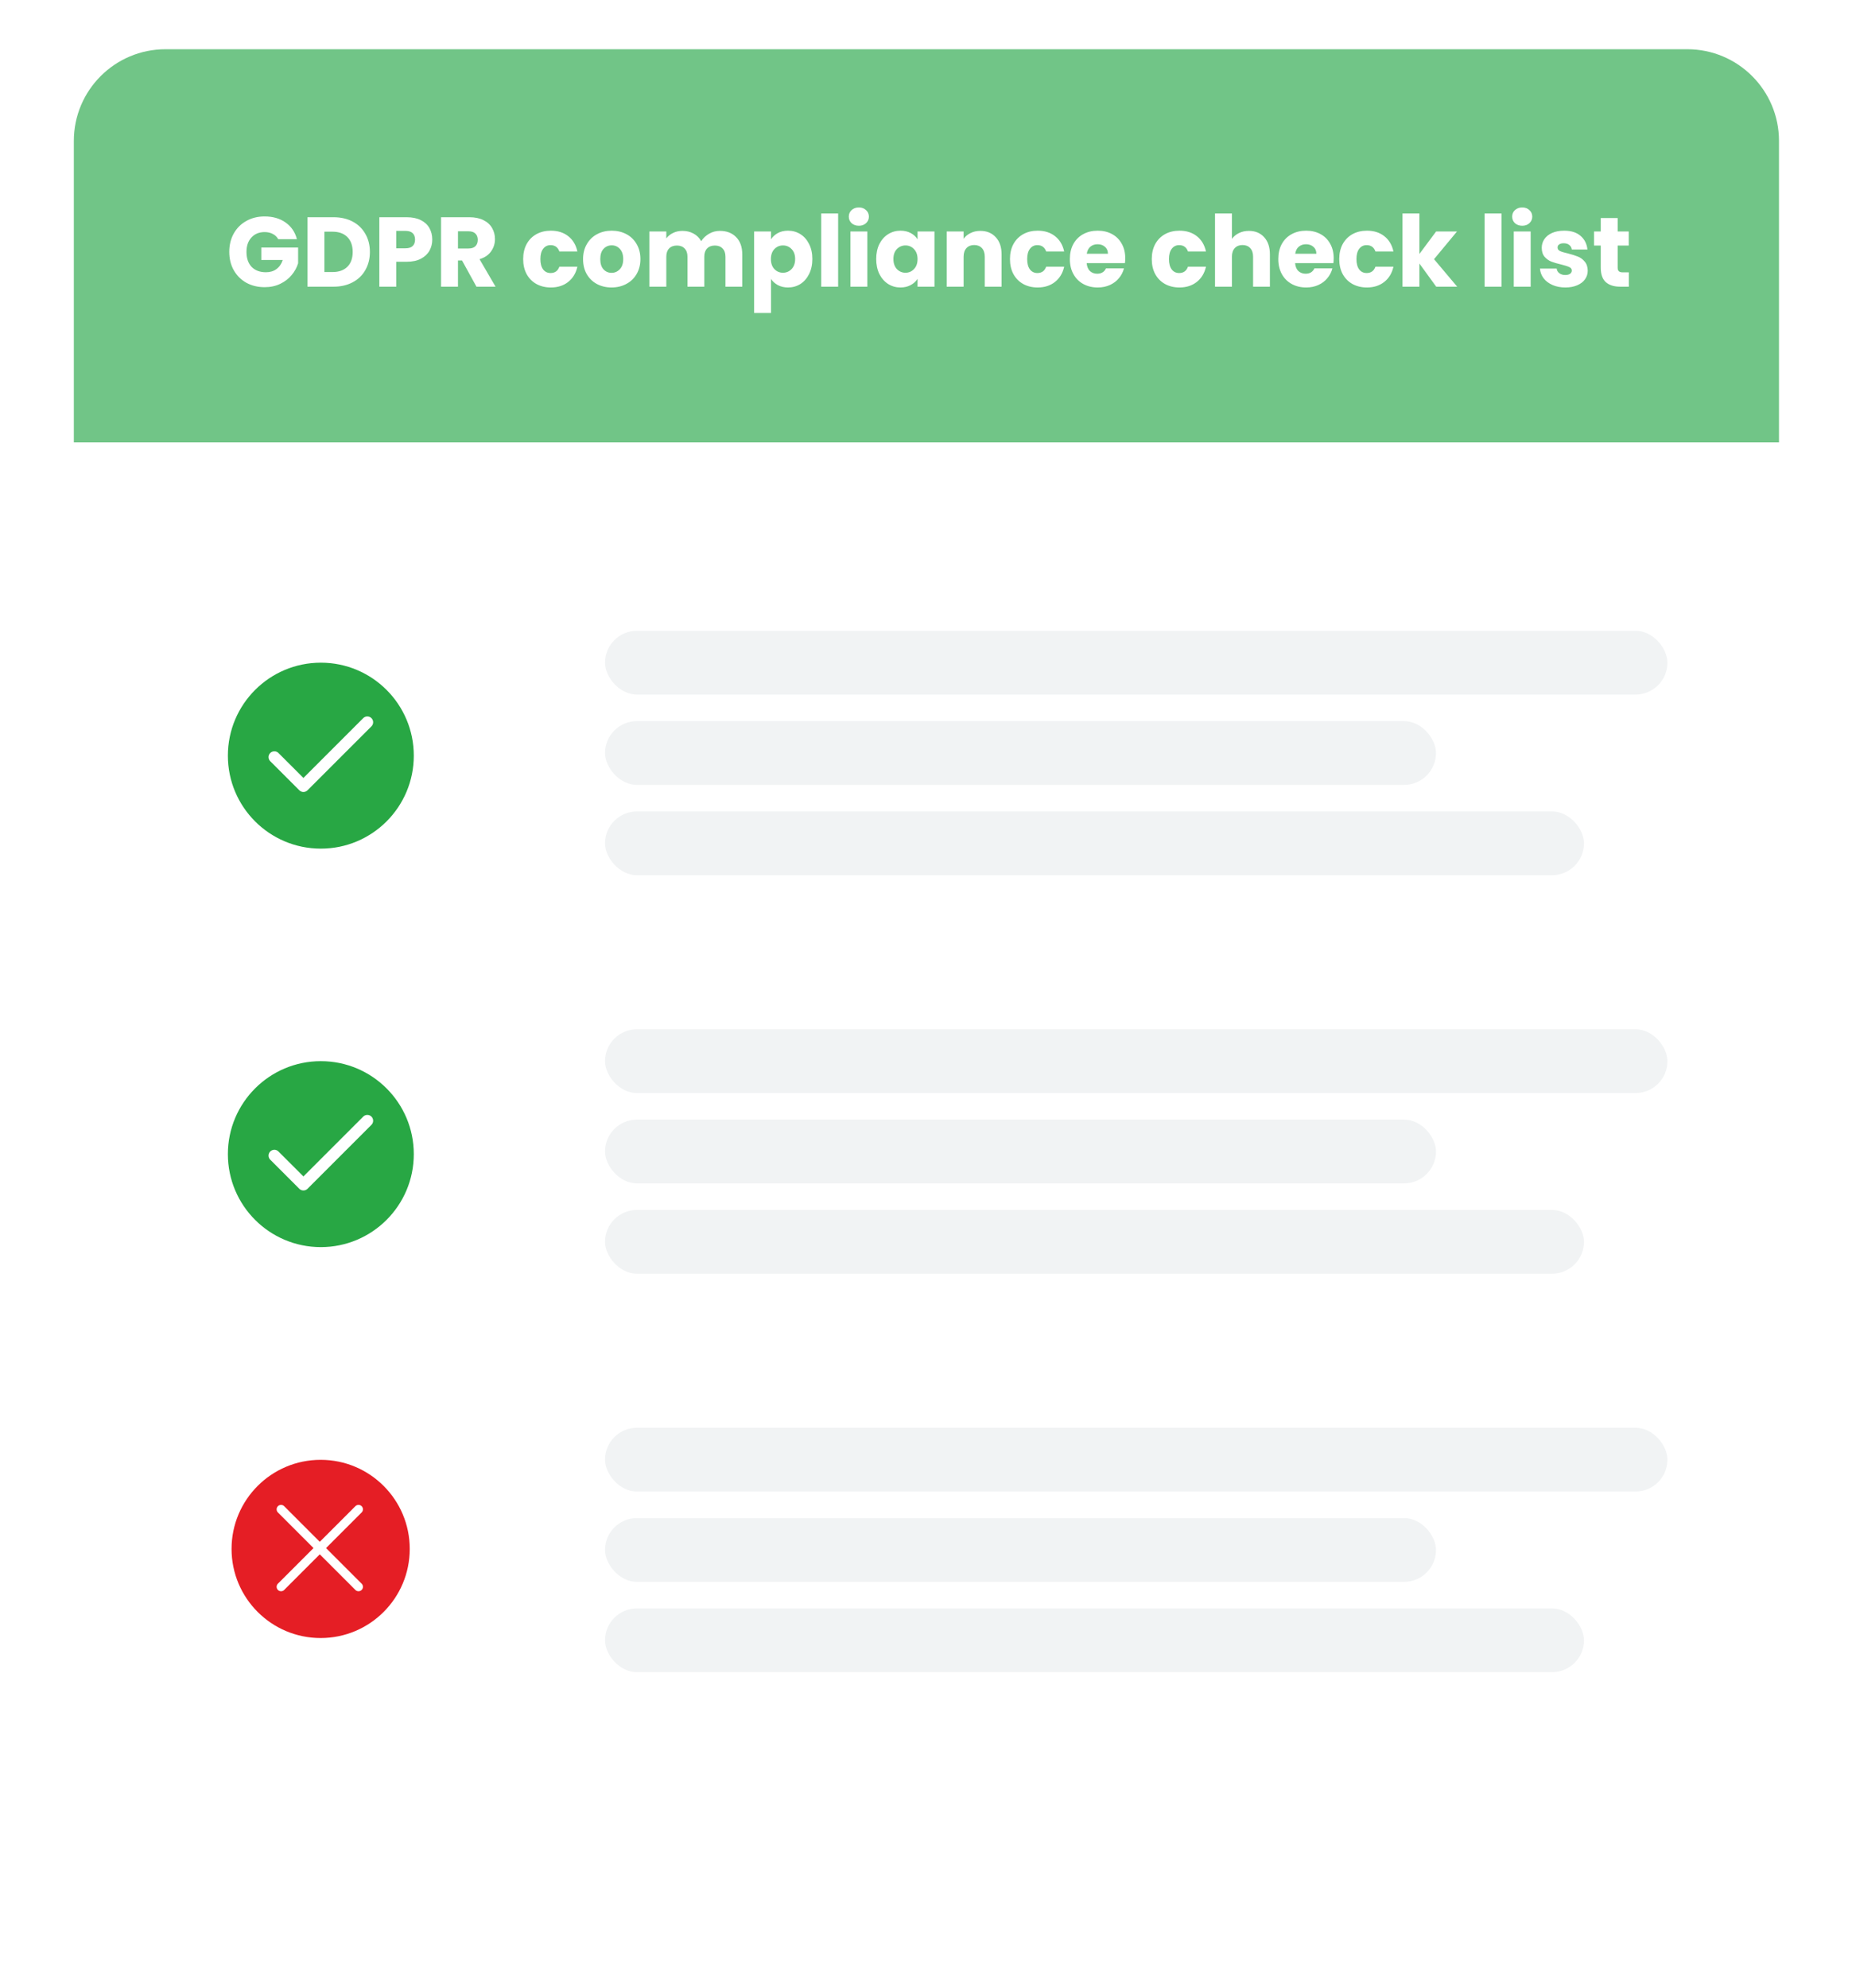 <svg width="301" height="323" viewBox="0 0 301 323" fill="none" xmlns="http://www.w3.org/2000/svg">
<g filter="url(#filter0_d_26_567)">
<rect x="12" y="8" width="277.134" height="299.581" rx="14.901" fill="white"/>
</g>
<path d="M12 22.901C12 14.671 18.671 8 26.901 8H274.233C282.463 8 289.134 14.671 289.134 22.901V71.888H12V22.901Z" fill="#71C587"/>
<path d="M45.22 38.868C45.016 38.493 44.721 38.209 44.336 38.016C43.961 37.812 43.516 37.71 43.002 37.71C42.112 37.71 41.399 38.005 40.864 38.594C40.328 39.173 40.06 39.95 40.06 40.925C40.06 41.965 40.338 42.779 40.896 43.369C41.464 43.947 42.241 44.237 43.227 44.237C43.902 44.237 44.47 44.065 44.931 43.722C45.402 43.379 45.745 42.886 45.959 42.243H42.471V40.218H48.451V42.774C48.247 43.46 47.899 44.097 47.406 44.687C46.924 45.276 46.307 45.753 45.557 46.117C44.807 46.482 43.961 46.664 43.018 46.664C41.903 46.664 40.906 46.423 40.028 45.941C39.16 45.448 38.479 44.767 37.986 43.899C37.504 43.031 37.263 42.04 37.263 40.925C37.263 39.811 37.504 38.819 37.986 37.951C38.479 37.073 39.16 36.392 40.028 35.91C40.896 35.417 41.887 35.17 43.002 35.17C44.352 35.17 45.488 35.497 46.409 36.151C47.342 36.805 47.958 37.71 48.258 38.868H45.22ZM54.201 35.299C55.391 35.299 56.43 35.535 57.32 36.006C58.209 36.478 58.895 37.142 59.377 38C59.87 38.846 60.117 39.827 60.117 40.941C60.117 42.045 59.87 43.026 59.377 43.883C58.895 44.74 58.204 45.405 57.304 45.876C56.414 46.348 55.38 46.584 54.201 46.584H49.973V35.299H54.201ZM54.024 44.205C55.064 44.205 55.873 43.921 56.452 43.353C57.03 42.785 57.32 41.981 57.32 40.941C57.32 39.902 57.03 39.093 56.452 38.514C55.873 37.935 55.064 37.646 54.024 37.646H52.722V44.205H54.024ZM70.253 38.932C70.253 39.586 70.103 40.186 69.803 40.732C69.503 41.268 69.042 41.702 68.42 42.034C67.799 42.367 67.027 42.533 66.106 42.533H64.402V46.584H61.653V35.299H66.106C67.006 35.299 67.767 35.455 68.388 35.765C69.01 36.076 69.476 36.505 69.787 37.051C70.097 37.598 70.253 38.225 70.253 38.932ZM65.897 40.347C66.422 40.347 66.813 40.223 67.07 39.977C67.327 39.73 67.456 39.382 67.456 38.932C67.456 38.482 67.327 38.134 67.07 37.887C66.813 37.641 66.422 37.517 65.897 37.517H64.402V40.347H65.897ZM77.439 46.584L75.092 42.324H74.433V46.584H71.684V35.299H76.297C77.187 35.299 77.942 35.455 78.564 35.765C79.196 36.076 79.668 36.505 79.978 37.051C80.289 37.587 80.445 38.187 80.445 38.852C80.445 39.602 80.23 40.272 79.802 40.861C79.384 41.45 78.762 41.868 77.937 42.115L80.541 46.584H77.439ZM74.433 40.379H76.137C76.64 40.379 77.015 40.255 77.262 40.009C77.519 39.763 77.648 39.414 77.648 38.964C77.648 38.535 77.519 38.198 77.262 37.951C77.015 37.705 76.64 37.582 76.137 37.582H74.433V40.379ZM85.03 42.099C85.03 41.166 85.218 40.352 85.593 39.655C85.978 38.959 86.509 38.423 87.184 38.048C87.87 37.673 88.652 37.485 89.531 37.485C90.656 37.485 91.594 37.78 92.344 38.369C93.105 38.959 93.603 39.789 93.839 40.861H90.913C90.667 40.175 90.19 39.832 89.483 39.832C88.979 39.832 88.577 40.03 88.277 40.427C87.977 40.813 87.827 41.37 87.827 42.099C87.827 42.828 87.977 43.39 88.277 43.787C88.577 44.172 88.979 44.365 89.483 44.365C90.19 44.365 90.667 44.022 90.913 43.337H93.839C93.603 44.387 93.105 45.212 92.344 45.812C91.583 46.412 90.646 46.712 89.531 46.712C88.652 46.712 87.87 46.525 87.184 46.15C86.509 45.775 85.978 45.239 85.593 44.542C85.218 43.846 85.03 43.031 85.03 42.099ZM99.392 46.712C98.514 46.712 97.721 46.525 97.013 46.15C96.317 45.775 95.765 45.239 95.358 44.542C94.961 43.846 94.763 43.031 94.763 42.099C94.763 41.177 94.966 40.368 95.374 39.671C95.781 38.964 96.338 38.423 97.046 38.048C97.753 37.673 98.546 37.485 99.425 37.485C100.303 37.485 101.096 37.673 101.804 38.048C102.511 38.423 103.068 38.964 103.475 39.671C103.883 40.368 104.086 41.177 104.086 42.099C104.086 43.02 103.877 43.835 103.459 44.542C103.052 45.239 102.49 45.775 101.772 46.15C101.064 46.525 100.271 46.712 99.392 46.712ZM99.392 44.333C99.918 44.333 100.362 44.14 100.727 43.754C101.102 43.369 101.289 42.817 101.289 42.099C101.289 41.381 101.107 40.829 100.743 40.443C100.389 40.057 99.95 39.864 99.425 39.864C98.889 39.864 98.444 40.057 98.09 40.443C97.737 40.818 97.56 41.37 97.56 42.099C97.56 42.817 97.731 43.369 98.074 43.754C98.428 44.14 98.867 44.333 99.392 44.333ZM116.99 37.517C118.104 37.517 118.989 37.855 119.642 38.53C120.307 39.205 120.639 40.143 120.639 41.343V46.584H117.906V41.713C117.906 41.134 117.751 40.69 117.44 40.379C117.14 40.057 116.722 39.897 116.186 39.897C115.65 39.897 115.227 40.057 114.916 40.379C114.616 40.69 114.466 41.134 114.466 41.713V46.584H111.733V41.713C111.733 41.134 111.578 40.69 111.267 40.379C110.967 40.057 110.549 39.897 110.013 39.897C109.478 39.897 109.054 40.057 108.743 40.379C108.443 40.69 108.293 41.134 108.293 41.713V46.584H105.545V37.614H108.293V38.739C108.572 38.364 108.936 38.069 109.386 37.855C109.837 37.63 110.346 37.517 110.914 37.517C111.589 37.517 112.189 37.662 112.714 37.951C113.25 38.241 113.668 38.653 113.968 39.189C114.279 38.696 114.702 38.294 115.238 37.984C115.774 37.673 116.358 37.517 116.99 37.517ZM125.31 38.884C125.578 38.466 125.948 38.128 126.419 37.871C126.891 37.614 127.443 37.485 128.075 37.485C128.814 37.485 129.484 37.673 130.084 38.048C130.684 38.423 131.156 38.959 131.499 39.655C131.853 40.352 132.029 41.161 132.029 42.083C132.029 43.004 131.853 43.819 131.499 44.526C131.156 45.223 130.684 45.764 130.084 46.15C129.484 46.525 128.814 46.712 128.075 46.712C127.453 46.712 126.902 46.584 126.419 46.326C125.948 46.069 125.578 45.737 125.31 45.33V50.859H122.561V37.614H125.31V38.884ZM129.232 42.083C129.232 41.397 129.039 40.861 128.654 40.475C128.279 40.079 127.812 39.88 127.255 39.88C126.709 39.88 126.242 40.079 125.857 40.475C125.482 40.872 125.294 41.413 125.294 42.099C125.294 42.785 125.482 43.326 125.857 43.722C126.242 44.119 126.709 44.317 127.255 44.317C127.802 44.317 128.268 44.119 128.654 43.722C129.039 43.315 129.232 42.769 129.232 42.083ZM136.22 34.688V46.584H133.471V34.688H136.22ZM139.595 36.681C139.112 36.681 138.716 36.542 138.405 36.264C138.105 35.974 137.955 35.621 137.955 35.203C137.955 34.774 138.105 34.42 138.405 34.142C138.716 33.852 139.112 33.708 139.595 33.708C140.066 33.708 140.452 33.852 140.752 34.142C141.063 34.42 141.218 34.774 141.218 35.203C141.218 35.621 141.063 35.974 140.752 36.264C140.452 36.542 140.066 36.681 139.595 36.681ZM140.961 37.614V46.584H138.212V37.614H140.961ZM142.407 42.083C142.407 41.161 142.578 40.352 142.921 39.655C143.275 38.959 143.752 38.423 144.352 38.048C144.952 37.673 145.622 37.485 146.361 37.485C146.993 37.485 147.545 37.614 148.017 37.871C148.499 38.128 148.869 38.466 149.126 38.884V37.614H151.875V46.584H149.126V45.314C148.858 45.732 148.483 46.069 148.001 46.326C147.529 46.584 146.977 46.712 146.345 46.712C145.616 46.712 144.952 46.525 144.352 46.15C143.752 45.764 143.275 45.223 142.921 44.526C142.578 43.819 142.407 43.004 142.407 42.083ZM149.126 42.099C149.126 41.413 148.933 40.872 148.547 40.475C148.172 40.079 147.711 39.88 147.165 39.88C146.618 39.88 146.152 40.079 145.766 40.475C145.391 40.861 145.204 41.397 145.204 42.083C145.204 42.769 145.391 43.315 145.766 43.722C146.152 44.119 146.618 44.317 147.165 44.317C147.711 44.317 148.172 44.119 148.547 43.722C148.933 43.326 149.126 42.785 149.126 42.099ZM159.329 37.517C160.379 37.517 161.215 37.86 161.836 38.546C162.469 39.221 162.785 40.154 162.785 41.343V46.584H160.052V41.713C160.052 41.113 159.897 40.647 159.586 40.314C159.275 39.982 158.857 39.816 158.332 39.816C157.807 39.816 157.389 39.982 157.078 40.314C156.767 40.647 156.612 41.113 156.612 41.713V46.584H153.863V37.614H156.612V38.803C156.891 38.407 157.266 38.096 157.737 37.871C158.209 37.635 158.739 37.517 159.329 37.517ZM164.148 42.099C164.148 41.166 164.336 40.352 164.711 39.655C165.097 38.959 165.627 38.423 166.302 38.048C166.988 37.673 167.771 37.485 168.649 37.485C169.775 37.485 170.712 37.78 171.462 38.369C172.223 38.959 172.722 39.789 172.957 40.861H170.032C169.785 40.175 169.308 39.832 168.601 39.832C168.097 39.832 167.696 40.03 167.396 40.427C167.095 40.813 166.945 41.37 166.945 42.099C166.945 42.828 167.095 43.39 167.396 43.787C167.696 44.172 168.097 44.365 168.601 44.365C169.308 44.365 169.785 44.022 170.032 43.337H172.957C172.722 44.387 172.223 45.212 171.462 45.812C170.702 46.412 169.764 46.712 168.649 46.712C167.771 46.712 166.988 46.525 166.302 46.15C165.627 45.775 165.097 45.239 164.711 44.542C164.336 43.846 164.148 43.031 164.148 42.099ZM182.883 41.954C182.883 42.211 182.867 42.479 182.835 42.758H176.614C176.657 43.315 176.834 43.744 177.144 44.044C177.466 44.333 177.857 44.478 178.318 44.478C179.004 44.478 179.481 44.188 179.749 43.61H182.674C182.524 44.199 182.251 44.73 181.854 45.201C181.469 45.673 180.981 46.042 180.392 46.31C179.802 46.578 179.143 46.712 178.414 46.712C177.536 46.712 176.753 46.525 176.067 46.15C175.382 45.775 174.846 45.239 174.46 44.542C174.074 43.846 173.881 43.031 173.881 42.099C173.881 41.166 174.069 40.352 174.444 39.655C174.83 38.959 175.365 38.423 176.051 38.048C176.737 37.673 177.525 37.485 178.414 37.485C179.282 37.485 180.054 37.667 180.729 38.032C181.404 38.396 181.929 38.916 182.304 39.591C182.69 40.266 182.883 41.054 182.883 41.954ZM180.07 41.231C180.07 40.759 179.909 40.384 179.588 40.105C179.266 39.827 178.864 39.688 178.382 39.688C177.921 39.688 177.53 39.822 177.209 40.089C176.898 40.357 176.705 40.738 176.63 41.231H180.07ZM187.193 42.099C187.193 41.166 187.381 40.352 187.756 39.655C188.142 38.959 188.672 38.423 189.347 38.048C190.033 37.673 190.815 37.485 191.694 37.485C192.819 37.485 193.757 37.78 194.507 38.369C195.268 38.959 195.766 39.789 196.002 40.861H193.077C192.83 40.175 192.353 39.832 191.646 39.832C191.142 39.832 190.74 40.03 190.44 40.427C190.14 40.813 189.99 41.37 189.99 42.099C189.99 42.828 190.14 43.39 190.44 43.787C190.74 44.172 191.142 44.365 191.646 44.365C192.353 44.365 192.83 44.022 193.077 43.337H196.002C195.766 44.387 195.268 45.212 194.507 45.812C193.746 46.412 192.809 46.712 191.694 46.712C190.815 46.712 190.033 46.525 189.347 46.15C188.672 45.775 188.142 45.239 187.756 44.542C187.381 43.846 187.193 43.031 187.193 42.099ZM202.986 37.517C204.015 37.517 204.84 37.86 205.462 38.546C206.083 39.221 206.394 40.154 206.394 41.343V46.584H203.661V41.713C203.661 41.113 203.506 40.647 203.195 40.314C202.884 39.982 202.466 39.816 201.941 39.816C201.416 39.816 200.998 39.982 200.687 40.314C200.377 40.647 200.221 41.113 200.221 41.713V46.584H197.473V34.688H200.221V38.819C200.5 38.423 200.88 38.107 201.363 37.871C201.845 37.635 202.386 37.517 202.986 37.517ZM216.76 41.954C216.76 42.211 216.743 42.479 216.711 42.758H210.49C210.533 43.315 210.71 43.744 211.021 44.044C211.342 44.333 211.733 44.478 212.194 44.478C212.88 44.478 213.357 44.188 213.625 43.61H216.551C216.401 44.199 216.127 44.73 215.731 45.201C215.345 45.673 214.857 46.042 214.268 46.31C213.679 46.578 213.019 46.712 212.291 46.712C211.412 46.712 210.63 46.525 209.944 46.15C209.258 45.775 208.722 45.239 208.336 44.542C207.951 43.846 207.758 43.031 207.758 42.099C207.758 41.166 207.945 40.352 208.32 39.655C208.706 38.959 209.242 38.423 209.928 38.048C210.614 37.673 211.401 37.485 212.291 37.485C213.159 37.485 213.93 37.667 214.606 38.032C215.281 38.396 215.806 38.916 216.181 39.591C216.567 40.266 216.76 41.054 216.76 41.954ZM213.946 41.231C213.946 40.759 213.786 40.384 213.464 40.105C213.143 39.827 212.741 39.688 212.259 39.688C211.798 39.688 211.407 39.822 211.085 40.089C210.774 40.357 210.581 40.738 210.506 41.231H213.946ZM217.663 42.099C217.663 41.166 217.851 40.352 218.226 39.655C218.612 38.959 219.142 38.423 219.817 38.048C220.503 37.673 221.285 37.485 222.164 37.485C223.289 37.485 224.227 37.78 224.977 38.369C225.738 38.959 226.236 39.789 226.472 40.861H223.547C223.3 40.175 222.823 39.832 222.116 39.832C221.612 39.832 221.21 40.03 220.91 40.427C220.61 40.813 220.46 41.37 220.46 42.099C220.46 42.828 220.61 43.39 220.91 43.787C221.21 44.172 221.612 44.365 222.116 44.365C222.823 44.365 223.3 44.022 223.547 43.337H226.472C226.236 44.387 225.738 45.212 224.977 45.812C224.216 46.412 223.279 46.712 222.164 46.712C221.285 46.712 220.503 46.525 219.817 46.15C219.142 45.775 218.612 45.239 218.226 44.542C217.851 43.846 217.663 43.031 217.663 42.099ZM233.424 46.584L230.691 42.822V46.584H227.943V34.688H230.691V41.263L233.408 37.614H236.8L233.07 42.115L236.832 46.584H233.424ZM244.035 34.688V46.584H241.286V34.688H244.035ZM247.409 36.681C246.927 36.681 246.53 36.542 246.22 36.264C245.92 35.974 245.769 35.621 245.769 35.203C245.769 34.774 245.92 34.42 246.22 34.142C246.53 33.852 246.927 33.708 247.409 33.708C247.881 33.708 248.266 33.852 248.566 34.142C248.877 34.42 249.033 34.774 249.033 35.203C249.033 35.621 248.877 35.974 248.566 36.264C248.266 36.542 247.881 36.681 247.409 36.681ZM248.775 37.614V46.584H246.027V37.614H248.775ZM254.416 46.712C253.634 46.712 252.938 46.578 252.327 46.31C251.716 46.042 251.234 45.678 250.88 45.217C250.526 44.746 250.328 44.221 250.285 43.642H253.002C253.034 43.953 253.179 44.205 253.436 44.397C253.693 44.59 254.009 44.687 254.384 44.687C254.727 44.687 254.99 44.623 255.172 44.494C255.365 44.355 255.461 44.178 255.461 43.963C255.461 43.706 255.327 43.519 255.059 43.401C254.792 43.272 254.358 43.133 253.757 42.983C253.114 42.833 252.579 42.677 252.15 42.517C251.721 42.345 251.352 42.083 251.041 41.729C250.73 41.365 250.575 40.877 250.575 40.266C250.575 39.752 250.714 39.286 250.993 38.868C251.282 38.439 251.7 38.102 252.246 37.855C252.804 37.608 253.463 37.485 254.224 37.485C255.349 37.485 256.233 37.764 256.876 38.321C257.53 38.878 257.905 39.618 258.001 40.539H255.461C255.418 40.229 255.279 39.982 255.043 39.8C254.818 39.618 254.518 39.527 254.143 39.527C253.822 39.527 253.575 39.591 253.404 39.72C253.232 39.837 253.147 40.004 253.147 40.218C253.147 40.475 253.281 40.668 253.548 40.797C253.827 40.925 254.256 41.054 254.834 41.182C255.499 41.354 256.04 41.525 256.458 41.697C256.876 41.858 257.24 42.126 257.551 42.501C257.873 42.865 258.039 43.358 258.049 43.98C258.049 44.505 257.899 44.976 257.599 45.394C257.31 45.801 256.887 46.123 256.329 46.359C255.783 46.594 255.145 46.712 254.416 46.712ZM264.73 44.253V46.584H263.332C262.335 46.584 261.558 46.343 261.001 45.86C260.444 45.367 260.165 44.569 260.165 43.465V39.897H259.072V37.614H260.165V35.428H262.914V37.614H264.714V39.897H262.914V43.497C262.914 43.765 262.978 43.958 263.107 44.076C263.235 44.194 263.45 44.253 263.75 44.253H264.73Z" fill="white"/>
<circle cx="52.145" cy="122.788" r="15.108" fill="#28A744"/>
<path d="M59.7 117.358L49.313 127.745L44.591 123.023" stroke="white" stroke-width="1.889" stroke-linecap="round" stroke-linejoin="round"/>
<rect x="98.335" y="102.499" width="172.669" height="10.36" rx="5.18" fill="#F1F3F4"/>
<rect x="98.335" y="117.176" width="135.052" height="10.36" rx="5.18" fill="#F1F3F4"/>
<rect x="98.335" y="131.853" width="159.102" height="10.36" rx="5.18" fill="#F1F3F4"/>
<circle cx="52.145" cy="187.538" r="15.108" fill="#28A744"/>
<path d="M59.7 182.109L49.313 192.496L44.591 187.774" stroke="white" stroke-width="1.889" stroke-linecap="round" stroke-linejoin="round"/>
<rect x="98.335" y="167.25" width="172.669" height="10.36" rx="5.18" fill="#F1F3F4"/>
<rect x="98.335" y="181.927" width="135.052" height="10.36" rx="5.18" fill="#F1F3F4"/>
<rect x="98.335" y="196.604" width="159.102" height="10.36" rx="5.18" fill="#F1F3F4"/>
<g clip-path="url(#clip0_26_567)">
<circle cx="52.114" cy="251.688" r="14.479" fill="#E51E25"/>
<path d="M58.268 245.252L45.678 257.842M45.678 245.252L58.268 257.842" stroke="white" stroke-width="1.439" stroke-linecap="round" stroke-linejoin="round"/>
</g>
<rect x="98.335" y="232" width="172.669" height="10.36" rx="5.18" fill="#F1F3F4"/>
<rect x="98.335" y="246.677" width="135.052" height="10.36" rx="5.18" fill="#F1F3F4"/>
<rect x="98.335" y="261.354" width="159.102" height="10.36" rx="5.18" fill="#F1F3F4"/>
<defs>
<filter id="filter0_d_26_567" x="0.824" y="0.55" width="299.485" height="321.932" filterUnits="userSpaceOnUse" color-interpolation-filters="sRGB">
<feFlood flood-opacity="0" result="BackgroundImageFix"/>
<feColorMatrix in="SourceAlpha" type="matrix" values="0 0 0 0 0 0 0 0 0 0 0 0 0 0 0 0 0 0 127 0" result="hardAlpha"/>
<feOffset dy="3.725"/>
<feGaussianBlur stdDeviation="5.588"/>
<feComposite in2="hardAlpha" operator="out"/>
<feColorMatrix type="matrix" values="0 0 0 0 0 0 0 0 0 0 0 0 0 0 0 0 0 0 0.1 0"/>
<feBlend mode="normal" in2="BackgroundImageFix" result="effect1_dropShadow_26_567"/>
<feBlend mode="normal" in="SourceGraphic" in2="effect1_dropShadow_26_567" result="shape"/>
</filter>
<clipPath id="clip0_26_567">
<rect width="30.217" height="30.217" fill="white" transform="translate(37.037 237.181)"/>
</clipPath>
</defs>
</svg>
